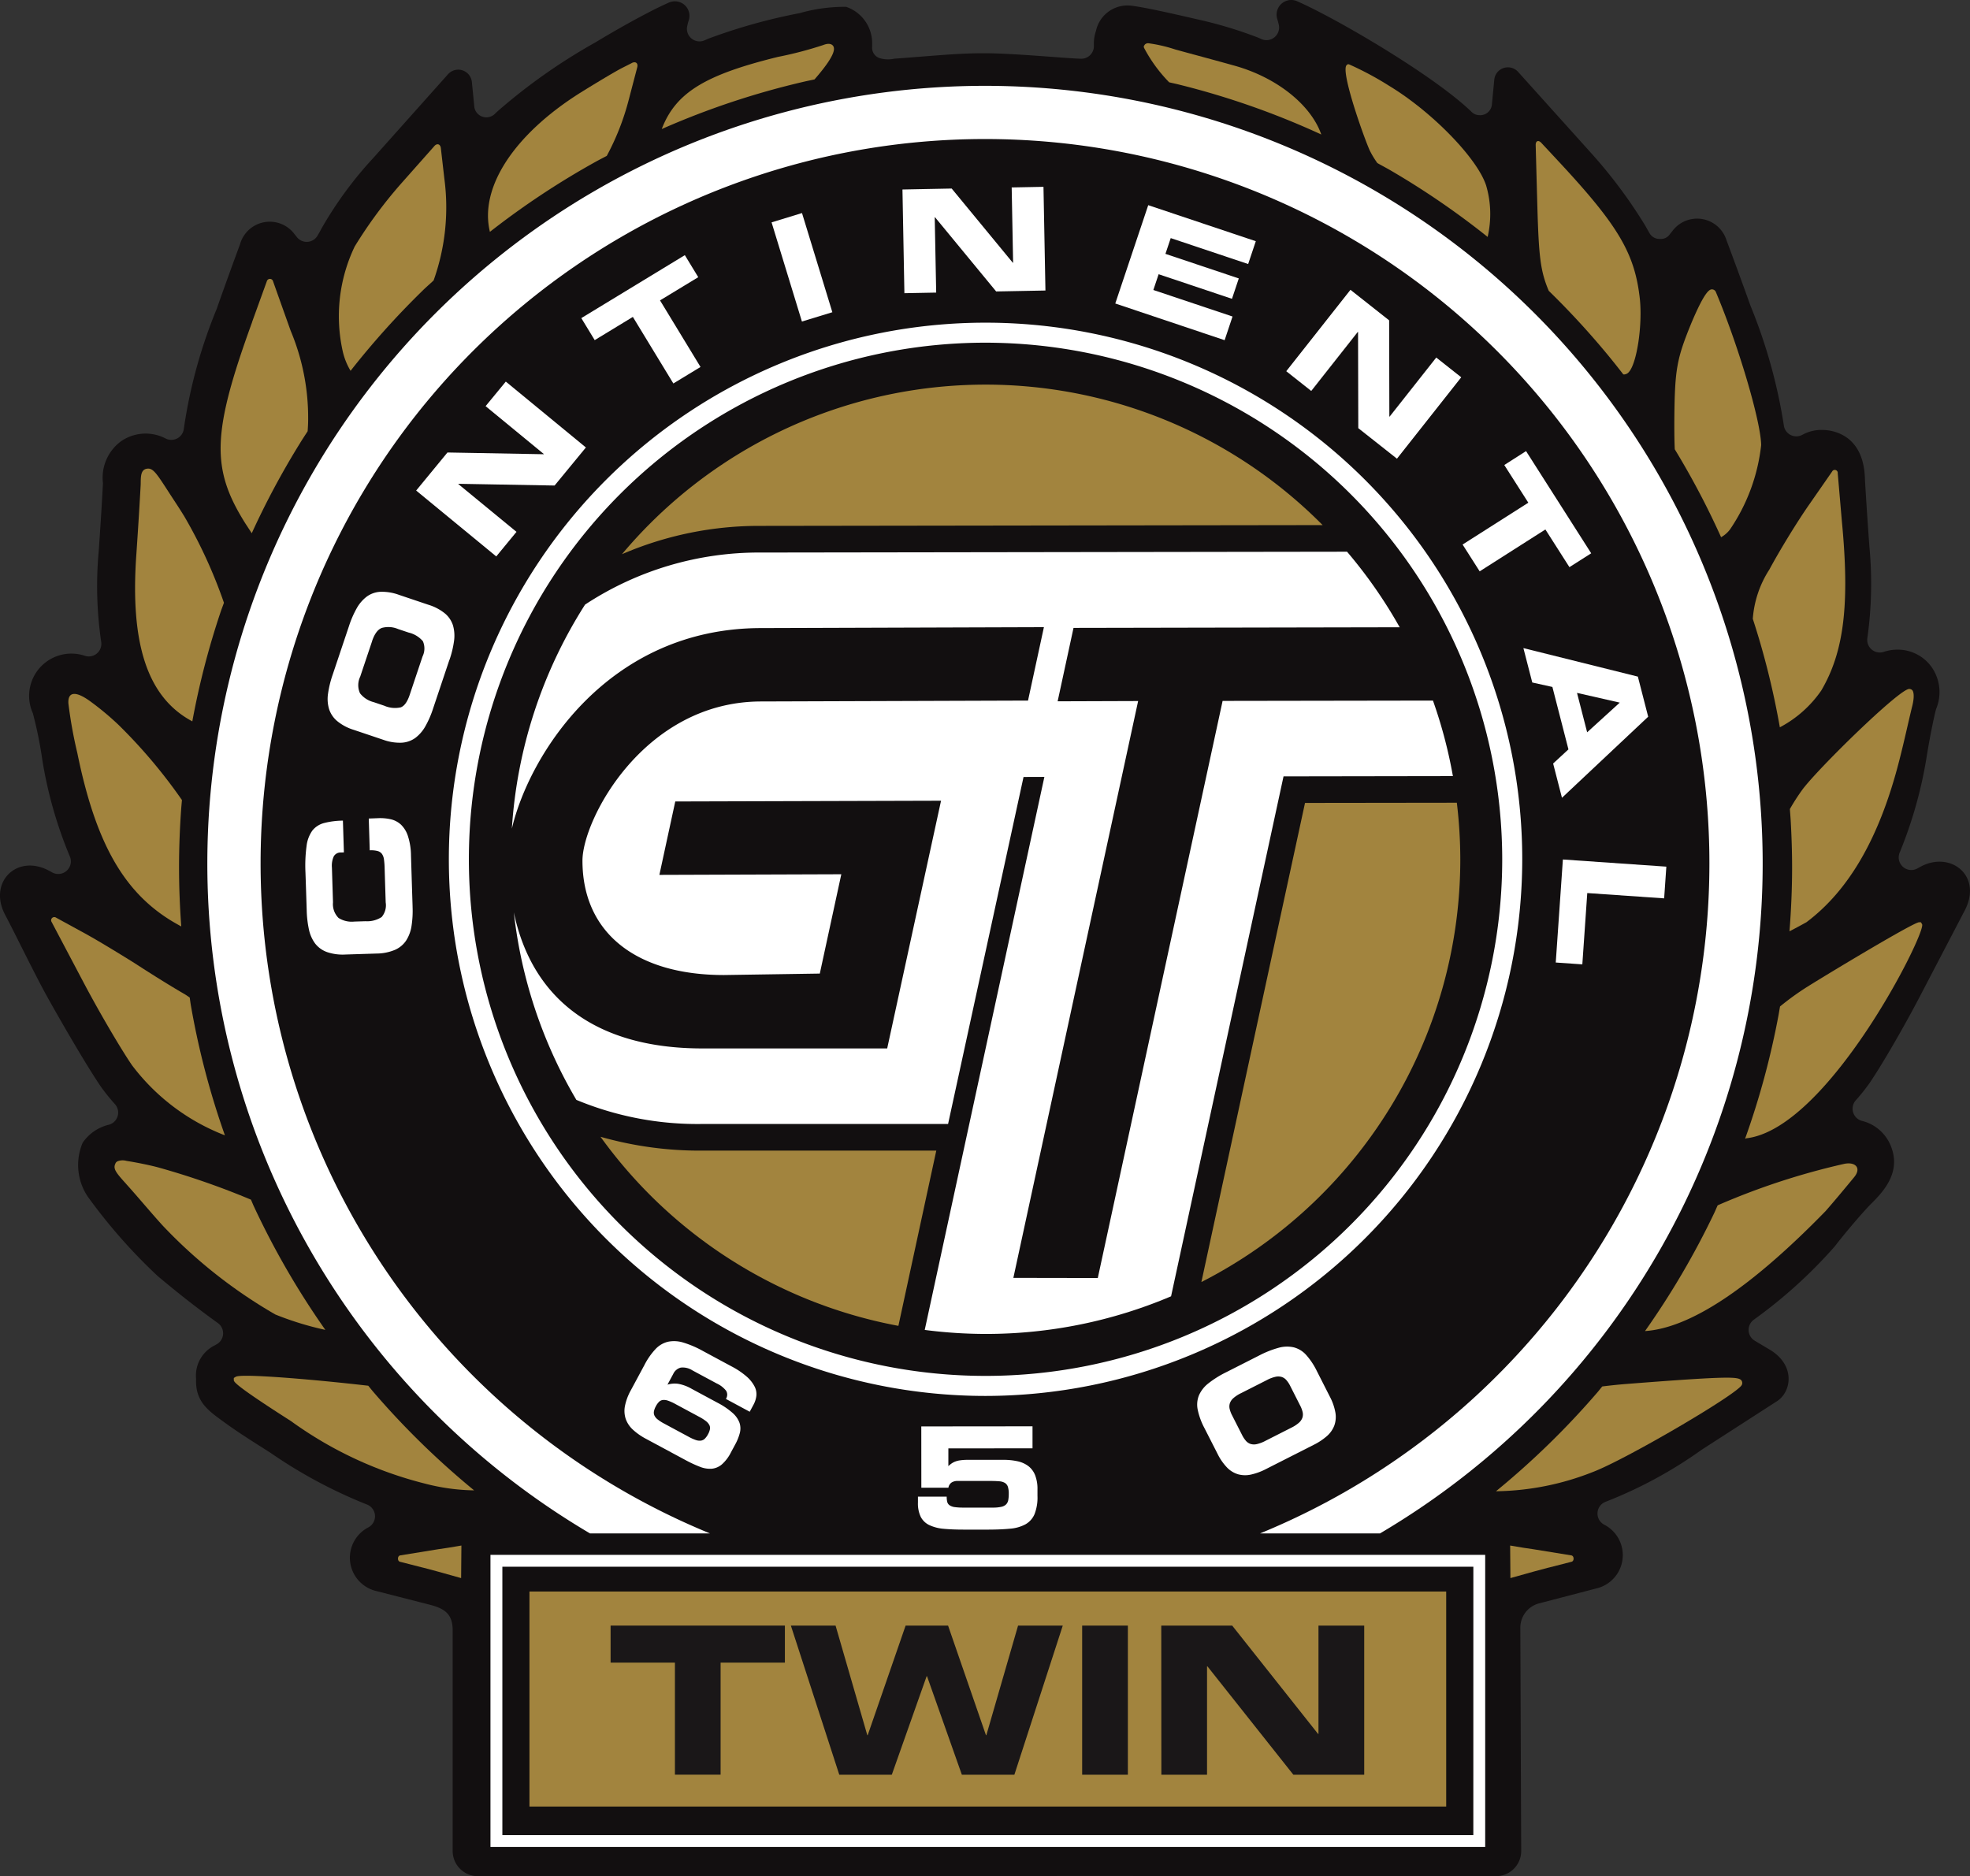 <svg xmlns="http://www.w3.org/2000/svg" xmlns:xlink="http://www.w3.org/1999/xlink" width="159.565" height="152" viewBox="0 0 159.565 152">
  <rect x="0" y="0" width="159.565" height="152" fill="#333333" stroke="none"/>
  <defs>
    <clipPath id="clip-path">
      <rect id="Rectángulo_103" data-name="Rectángulo 103" width="159.565" height="152" fill="none"/>
    </clipPath>
  </defs>
  <g id="Grupo_132" data-name="Grupo 132" clip-path="url(#clip-path)">
    <path id="Trazado_296" data-name="Trazado 296" d="M79.569,4.314c-1.592,0-3.171.134-4.755.257-.792.061-1.583.128-2.375.182a2.349,2.349,0,0,1-1.177-.04.884.884,0,0,1-.619-.938c0-.107,0-.215,0-.322a3.111,3.111,0,0,0-2.109-2.9,13.37,13.37,0,0,0-3.775.513A45.779,45.779,0,0,0,57.38,3.131l-.291.127a1.021,1.021,0,0,1-1.417-1.187c.029-.128.058-.254.1-.379A1.178,1.178,0,0,0,54.525.115a1.347,1.347,0,0,0-.452.141C53.49.517,52.921.8,52.354,1.1c-1.417.74-2.8,1.533-4.168,2.357a46.771,46.771,0,0,0-7.823,5.505l-.232.212A.987.987,0,0,1,38.423,8.7q-.1-1.042-.206-2.084a1.11,1.11,0,0,0-1.955-.572L30.232,12.8a31.058,31.058,0,0,0-4.205,5.737c-.1.2-.217.391-.328.585a1.014,1.014,0,0,1-1.63.112l-.217-.27a2.5,2.5,0,0,0-4.414.834c-.642,1.74-1.275,3.484-1.889,5.235a40.717,40.717,0,0,0-2.657,9.687,1.019,1.019,0,0,1-1.509.785,3.492,3.492,0,0,0-3.606.26,3.666,3.666,0,0,0-1.438,3.375c-.094,1.833-.214,3.666-.342,5.5a30.921,30.921,0,0,0,.2,7.349,1.02,1.02,0,0,1-1.323,1.136,3.424,3.424,0,0,0-4.212,4.655,33.07,33.07,0,0,1,.766,3.775,34.445,34.445,0,0,0,2.227,7.819,1.02,1.02,0,0,1-1.425,1.3l-.219-.12c-2.624-1.436-4.992.9-3.6,3.544.948,1.8,2.488,5,3.482,6.772C5.317,83.41,7.2,86.626,8.221,88.1A17,17,0,0,0,9.31,89.445a1.02,1.02,0,0,1-.5,1.668,3.579,3.579,0,0,0-2.114,1.457,4.6,4.6,0,0,0,.423,4.381,44.6,44.6,0,0,0,5.643,6.41q2.495,2.1,4.885,3.816a1.02,1.02,0,0,1-.084,1.711c-.044.025-.087.051-.13.079a2.721,2.721,0,0,0-1.55,2.735c-.077,1.884,1.034,2.6,2.316,3.536,1.2.874,2.46,1.651,3.708,2.448a39.2,39.2,0,0,0,7.8,4.185,1.02,1.02,0,0,1,.131,1.856,2.771,2.771,0,0,0,.663,5.164l4.264,1.091c1.177.3,1.9.707,1.9,2.073v17.889a2.04,2.04,0,0,0,2.04,2.04H79.883c13.768-.061,27.537.061,41.3,0a2.041,2.041,0,0,0,2.031-2.049c-.025-5.483-.048-12.587-.072-18.07a2.038,2.038,0,0,1,1.508-1.978l.386-.1,4.259-1.111a2.772,2.772,0,0,0,.64-5.167,1.019,1.019,0,0,1,.122-1.856,35.656,35.656,0,0,0,7.783-4.219l6.092-3.927c1.173-.755,1.531-2.916-.6-4.183l-1.058-.63c-.043-.027-.087-.054-.131-.078a1.02,1.02,0,0,1-.09-1.71A39.165,39.165,0,0,0,148.582,101c.024-.029.047-.058.07-.087.943-1.218,2.258-2.74,2.85-3.344.941-.937,2.558-2.546,1.641-4.759a3.383,3.383,0,0,0-2.318-2.007,1.021,1.021,0,0,1-.513-1.666,16.411,16.411,0,0,0,1.084-1.352c1.015-1.476,2.883-4.7,4.2-7.242l3.542-6.787c1.474-2.824-1.169-4.88-3.613-3.528l-.219.121a1.02,1.02,0,0,1-1.43-1.3,35.131,35.131,0,0,0,2.192-7.829c.3-1.854.639-3.394.749-3.778a3.546,3.546,0,0,0-.262-3.256,3.367,3.367,0,0,0-2.874-1.56,3.486,3.486,0,0,0-1.1.18,1.02,1.02,0,0,1-1.328-1.13,31.661,31.661,0,0,0,.167-7.349c-.162-2.191-.318-4.657-.365-5.5-.086-3.823-2.894-4-3.459-4a3.207,3.207,0,0,0-1.6.39,1.02,1.02,0,0,1-1.513-.779,42.944,42.944,0,0,0-2.7-9.675s-.816-2.3-1.949-5.324a2.494,2.494,0,0,0-4.38-.716l-.216.271a.859.859,0,0,1-.772.36.926.926,0,0,1-.859-.465s-.257-.447-.33-.584a39.384,39.384,0,0,0-4.23-5.718l-6.06-6.737a1.11,1.11,0,0,0-1.952.58q-.1,1.042-.2,2.085a.948.948,0,0,1-1,.813.91.91,0,0,1-.7-.326l-.233-.212C115.659,5.821,107.994,1.364,105,.073a1.188,1.188,0,0,0-1.53,1.514c.042.136.1.379.1.379a1.024,1.024,0,0,1-.981,1.286,1.006,1.006,0,0,1-.43-.094l-.292-.125a34.135,34.135,0,0,0-4.925-1.475C93.859.841,92.489.572,91.68.467a2.609,2.609,0,0,0-2.909,2.039,3.153,3.153,0,0,0-.169.907c0,.108,0,.215,0,.322a1.019,1.019,0,0,1-.9,1.016c-.508.06-5.5-.449-8.026-.437" transform="translate(0 0)" fill="#120f10"/>
    <path id="Trazado_297" data-name="Trazado 297" d="M144.015,85.671a41.849,41.849,0,1,1-41.848-41.85,41.9,41.9,0,0,1,41.848,41.85m1.622,0a43.471,43.471,0,1,0-43.471,43.471,43.521,43.521,0,0,0,43.471-43.471" transform="translate(-22.339 -16.061)" fill="#fff"/>
    <path id="Trazado_298" data-name="Trazado 298" d="M243.94,91.538c.247-.97.067-1.259.032-1.313a.339.339,0,0,0-.271-.12c-.8,0-7.373,6.437-8.644,8.148a16.961,16.961,0,0,0-1.018,1.581c.021.3.048.608.066.914.072,1.265.114,2.54.114,3.822,0,1.739-.077,3.46-.212,5.166.38-.193.825-.432,1.371-.733,3.474-2.607,5.942-6.9,7.529-13.131.4-1.553.707-3,1.031-4.333" transform="translate(-89.064 -34.294)" fill="#a2843e"/>
    <path id="Trazado_299" data-name="Trazado 299" d="M228.2,138.155l.12-.04c6.613-.789,14.557-16.638,14.22-17.333l-.094-.165h-.155c-.429,0-6.952,3.917-9.029,5.213a21.882,21.882,0,0,0-2.23,1.609c-.041.232-.079.466-.121.7a64.913,64.913,0,0,1-2.71,10.017" transform="translate(-86.854 -45.907)" fill="#a2843e"/>
    <path id="Trazado_300" data-name="Trazado 300" d="M195.631,189.379c.034,0,.068,0,.1,0a22.019,22.019,0,0,0,7.745-1.559c2.619-.993,11.448-6.152,12.04-7.016a.353.353,0,0,0,.024-.348c-.1-.208-.406-.276-1.228-.276-1.167,0-3.448.144-8.13.51-.677.053-1.319.123-1.946.2-.132.158-.256.32-.39.476a65.961,65.961,0,0,1-8.218,8.014" transform="translate(-74.457 -68.578)" fill="#a2843e"/>
    <path id="Trazado_301" data-name="Trazado 301" d="M215.118,165.736q5.507-.369,14.621-9.716.826-.94,2.315-2.748c.623-.758.088-1.285-.853-1.07a57.2,57.2,0,0,0-10.2,3.348c-.1.215-.188.436-.291.65a65.478,65.478,0,0,1-5.594,9.536" transform="translate(-81.874 -57.91)" fill="#a2843e"/>
    <path id="Trazado_302" data-name="Trazado 302" d="M236.09,61.724a.242.242,0,0,0-.46-.127l-1.853,2.668c-1.078,1.547-2.489,3.889-3.225,5.264a8.479,8.479,0,0,0-1.342,3.994c.171.521.333,1.045.491,1.571a64.641,64.641,0,0,1,1.7,7.215,9.4,9.4,0,0,0,3.353-2.976c1.851-3.144,2.318-7,1.667-13.755q-.166-1.928-.332-3.855" transform="translate(-87.238 -23.392)" fill="#a2843e"/>
    <path id="Trazado_303" data-name="Trazado 303" d="M201.268,18.589c-.232-.249-.459-.152-.45.187q.069,2.566.14,5.132c.115,3.9.247,5.093.919,6.674.481.47.957.946,1.423,1.431q1.767,1.833,3.39,3.8.62.755,1.218,1.529a.459.459,0,0,0,.05.014h.015a.534.534,0,0,0,.4-.206c.64-.719,1.1-3.748.883-5.9-.4-3.648-1.706-5.889-6.357-10.91q-.816-.878-1.634-1.755" transform="translate(-76.431 -7.022)" fill="#a2843e"/>
    <rect id="Rectángulo_100" data-name="Rectángulo 100" width="74.254" height="17.419" transform="translate(42.884 128.924)" fill="#a2843e"/>
    <path id="Trazado_304" data-name="Trazado 304" d="M95.965,6.788c-5.883,1.446-8.3,2.883-9.429,5.848A64.835,64.835,0,0,1,98.119,8.786c.263-.06.528-.112.789-.169.945-1.08,1.732-2.164,1.552-2.628-.035-.111-.218-.4-.832-.162a30.586,30.586,0,0,1-3.663.962" transform="translate(-32.936 -2.183)" fill="#a2843e"/>
    <path id="Trazado_305" data-name="Trazado 305" d="M149.572,5.887c0,.04.006.079.009.119a11.85,11.85,0,0,0,2.047,2.815c.261.061.523.116.782.18a64.8,64.8,0,0,1,11.539,4.048c-.834-2.394-3.617-4.654-7.142-5.607-.87-.244-1.98-.544-2.977-.816-.668-.179-1.28-.347-1.721-.469a11.956,11.956,0,0,0-2.163-.5.371.371,0,0,0-.284.1c-.03.043-.06.087-.09.13" transform="translate(-56.927 -2.153)" fill="#a2843e"/>
    <path id="Trazado_306" data-name="Trazado 306" d="M31.406,39.959c-3.256,8.971-3.351,11.865-.567,16.3l.532.817a65.387,65.387,0,0,1,3.9-7.282c.2-.33.417-.654.627-.98.024-.33.042-.66.042-.992a18.237,18.237,0,0,0-1.418-7.152s-1.36-3.812-1.432-4.025a.26.26,0,0,0-.491,0c-.092.254-1.2,3.317-1.2,3.317" transform="translate(-10.98 -13.879)" fill="#a2843e"/>
    <path id="Trazado_307" data-name="Trazado 307" d="M143.746,226.048H65.1V204.311h78.648Zm-79.61.959h80.571V203.35H64.136Z" transform="translate(-24.41 -77.395)" fill="#fff"/>
    <path id="Trazado_308" data-name="Trazado 308" d="M203.443,120.753l.578-8.346,8.38.58-.178,2.569-6.227-.43-.4,5.777Z" transform="translate(-77.431 -42.782)" fill="#fff"/>
    <path id="Trazado_309" data-name="Trazado 309" d="M203.556,88.39l3.462.788-2.641,2.405Zm-1.994-.481,1.3,5.057-1.24,1.146.715,2.776,6.984-6.568-.836-3.248-9.271-2.31.718,2.786Z" transform="translate(-75.822 -32.261)" fill="#fff"/>
    <path id="Trazado_310" data-name="Trazado 310" d="M196.584,63.179l-1.947-3.052L196.4,59l5.277,8.278L199.914,68.4l-1.947-3.052-5.323,3.392-1.384-2.172Z" transform="translate(-72.794 -22.457)" fill="#fff"/>
    <path id="Trazado_311" data-name="Trazado 311" d="M170.224,46.1l-2.023-1.6,5.2-6.594,3.133,2.474.017,7.788.018.014,3.781-4.79,2.024,1.6-5.207,6.594-3.132-2.473-.019-7.789L174,41.311Z" transform="translate(-64.017 -14.429)" fill="#fff"/>
    <path id="Trazado_312" data-name="Trazado 312" d="M154.7,37.773,145.843,34.8l2.669-7.965,8.713,2.92-.619,1.848-6.272-2.1-.428,1.276,5.941,1.991-.552,1.651-5.941-1.992-.427,1.277,6.413,2.149Z" transform="translate(-55.508 -10.215)" fill="#fff"/>
    <path id="Trazado_313" data-name="Trazado 313" d="M120.745,33l-2.575.049-.157-8.4L122,24.571l4.951,6.011h.024l-.115-6.1,2.575-.05.159,8.4-3.991.076-4.953-6.012h-.024Z" transform="translate(-44.916 -9.298)" fill="#fff"/>
    <rect id="Rectángulo_101" data-name="Rectángulo 101" width="2.577" height="8.401" transform="translate(62.496 18.013) rotate(-17.011)" fill="#fff"/>
    <path id="Trazado_314" data-name="Trazado 314" d="M80.19,38.372,77.1,40.253l-1.085-1.784,8.386-5.1,1.086,1.785L82.39,37.034l3.28,5.393-2.2,1.337Z" transform="translate(-28.93 -12.7)" fill="#fff"/>
    <path id="Trazado_315" data-name="Trazado 315" d="M62.547,62.077l-1.638,1.991-6.488-5.337,2.535-3.083,7.789.141.014-.018-4.714-3.877,1.637-1.99,6.487,5.337-2.535,3.083-7.787-.14-.015.018Z" transform="translate(-20.713 -18.993)" fill="#fff"/>
    <path id="Trazado_316" data-name="Trazado 316" d="M46.439,81.407q.3-.9.8-1.085a2.007,2.007,0,0,1,1.309.09l.859.288a2.163,2.163,0,0,1,1.153.7,1.468,1.468,0,0,1-.027,1.233q-.524,1.562-1.046,3.125c-.188.557-.427.891-.721,1a2.159,2.159,0,0,1-1.342-.136l-.858-.289a2.017,2.017,0,0,1-1.1-.717,1.592,1.592,0,0,1,.017-1.347q.479-1.431.959-2.86M52.71,82.92a7.906,7.906,0,0,0,.375-1.557A3.036,3.036,0,0,0,53,80.128a2.089,2.089,0,0,0-.652-.976A3.966,3.966,0,0,0,51,78.445l-2.376-.8a4.02,4.02,0,0,0-1.5-.248,2.043,2.043,0,0,0-1.109.388,3.07,3.07,0,0,0-.808.934,7.851,7.851,0,0,0-.638,1.469q-.657,1.958-1.314,3.918a8.123,8.123,0,0,0-.38,1.555,2.874,2.874,0,0,0,.084,1.228,2.111,2.111,0,0,0,.656.978,3.908,3.908,0,0,0,1.347.714l2.377.8a3.909,3.909,0,0,0,1.5.24,2.086,2.086,0,0,0,1.108-.387,3.056,3.056,0,0,0,.806-.929,7.792,7.792,0,0,0,.639-1.469q.656-1.959,1.313-3.918" transform="translate(-16.307 -29.457)" fill="#fff"/>
    <path id="Trazado_317" data-name="Trazado 317" d="M48.613,114.168a8.034,8.034,0,0,1-.089,1.6,3.022,3.022,0,0,1-.435,1.151,2.084,2.084,0,0,1-.9.748,3.906,3.906,0,0,1-1.5.3l-2.5.079a3.944,3.944,0,0,1-1.511-.2,2.12,2.12,0,0,1-.956-.69,2.921,2.921,0,0,1-.5-1.122,8.3,8.3,0,0,1-.184-1.591q-.047-1.514-.1-3.027a11.95,11.95,0,0,1,.09-2.168A2.686,2.686,0,0,1,40.5,108a1.791,1.791,0,0,1,.923-.6,6.352,6.352,0,0,1,1.548-.2l.08,2.574-.231.008a.633.633,0,0,0-.593.319,1.843,1.843,0,0,0-.146.911q.043,1.4.087,2.806a1.585,1.585,0,0,0,.453,1.269,2.016,2.016,0,0,0,1.28.29l.9-.028a2.159,2.159,0,0,0,1.306-.337,1.475,1.475,0,0,0,.329-1.189q-.044-1.374-.085-2.748a6.126,6.126,0,0,0-.057-.748,1.015,1.015,0,0,0-.164-.435.66.66,0,0,0-.357-.232,2.061,2.061,0,0,0-.629-.055q-.039-1.288-.079-2.575L45.86,107a3.857,3.857,0,0,1,1.029.1,1.813,1.813,0,0,1,.8.44,2.263,2.263,0,0,1,.556.935,5.267,5.267,0,0,1,.24,1.549q.064,2.076.13,4.151" transform="translate(-15.196 -40.723)" fill="#fff"/>
    <path id="Trazado_318" data-name="Trazado 318" d="M30.575,180.108v.151c-.009.139-.018.373,4.633,3.342a31.651,31.651,0,0,0,10.831,5.057,16.632,16.632,0,0,0,4,.552,65.821,65.821,0,0,1-8.188-8.005c-.131-.154-.255-.315-.385-.471-3.775-.434-8.083-.807-9.874-.807-.678,0-.821.053-.888.1l-.129.077" transform="translate(-11.637 -68.48)" fill="#a2843e"/>
    <path id="Trazado_319" data-name="Trazado 319" d="M222.009,37.847c-.173,0-.535,0-1.7,2.779-1.161,2.842-1.315,3.692-1.358,7.588-.006,1.09,0,1.916.035,2.588a65.243,65.243,0,0,1,3.751,7.121,2.314,2.314,0,0,0,.72-.627,15.043,15.043,0,0,0,2.525-6.832c-.024-1.912-1.833-8.045-3.66-12.383a.341.341,0,0,0-.316-.234" transform="translate(-83.333 -14.405)" fill="#a2843e"/>
    <path id="Trazado_320" data-name="Trazado 320" d="M176.116,8.406l-.062.059c-.557.438,1.452,6.043,1.867,6.93a7.24,7.24,0,0,0,.614,1.014c.387.216.781.422,1.164.647a65.431,65.431,0,0,1,7.766,5.333,8.214,8.214,0,0,0-.118-4.153c-.7-2.193-4.362-5.964-7.835-8.071a25.4,25.4,0,0,0-3.29-1.763l-.105.006" transform="translate(-66.97 -3.197)" fill="#a2843e"/>
    <path id="Trazado_321" data-name="Trazado 321" d="M105.725,149.794H86.773a29.357,29.357,0,0,1-8.247-1.122,38.44,38.44,0,0,0,24.129,15.317q1.534-7.1,3.07-14.2" transform="translate(-29.887 -56.585)" fill="#a2843e"/>
    <path id="Trazado_322" data-name="Trazado 322" d="M129.442,90.353l13.714-.022a38.3,38.3,0,0,0-1.615-6.117l-17.038.027q-5.056,23.375-10.11,46.749l-6.838-.012q5.052-23.364,10.106-46.727l-6.52.022,1.286-5.947,26.419-.051a38.571,38.571,0,0,0-4.265-6.121l-47.44.068A25.607,25.607,0,0,0,72.863,76.44a38.253,38.253,0,0,0-5.928,18.148c1.4-5.978,7.778-16.247,20.2-16.247l22.894-.074q-.643,2.972-1.287,5.947l-21.607.072c-9.5,0-14.482,9.581-14.482,12.895,0,5.8,4.284,9.266,11.46,9.266l7.764-.119q.871-4.023,1.742-8.045l-14.736.05q.643-2.973,1.287-5.946l21.527-.061q-2.182,10.032-4.362,20.067H82.36c-8.484,0-13.764-3.881-15.266-11.02a38.228,38.228,0,0,0,5.065,15.187,25.5,25.5,0,0,0,10.2,1.952h19.908l6.112-28.11,1.688-.006-9.691,44.8a38.8,38.8,0,0,0,4.925.325,38.339,38.339,0,0,0,15.028-3.049q4.554-21.062,9.11-42.123" transform="translate(-25.475 -27.462)" fill="#fff"/>
    <path id="Trazado_323" data-name="Trazado 323" d="M92.615,61.745l45.47-.063A38.438,38.438,0,0,0,81.333,64.04a27.968,27.968,0,0,1,11.282-2.294" transform="translate(-30.955 -19.145)" fill="#a2843e"/>
    <path id="Trazado_324" data-name="Trazado 324" d="M157.112,143.809a38.441,38.441,0,0,0,20.966-34.242,38.855,38.855,0,0,0-.281-4.583L165.5,105q-4.2,19.4-8.392,38.806" transform="translate(-59.797 -39.957)" fill="#a2843e"/>
    <path id="Trazado_325" data-name="Trazado 325" d="M52.048,19.016q-1.319,1.488-2.639,2.978A36.889,36.889,0,0,0,45.6,27.145a13.068,13.068,0,0,0-.97,8.5,5.3,5.3,0,0,0,.635,1.576c.023-.03.045-.061.068-.09a66.192,66.192,0,0,1,5.724-6.367c.3-.3.624-.574.932-.864a17.613,17.613,0,0,0,.872-8.237q-.143-1.239-.284-2.477c-.039-.339-.307-.424-.533-.168" transform="translate(-16.868 -7.181)" fill="#a2843e"/>
    <path id="Trazado_326" data-name="Trazado 326" d="M75.468,8.206l-.79.4c-.492.249-2,1.144-3.431,2.037-5.363,3.391-8.143,7.686-7.278,11.24a65.618,65.618,0,0,1,8.607-5.7c.282-.156.572-.3.858-.454a20.31,20.31,0,0,0,1.78-4.545q.344-1.316.689-2.631c.086-.33-.131-.5-.434-.351" transform="translate(-24.287 -3.102)" fill="#a2843e"/>
    <path id="Trazado_327" data-name="Trazado 327" d="M15.906,153.663c.823.9,2.187,2.536,3.015,3.43A40.121,40.121,0,0,0,28,164.248a25.022,25.022,0,0,0,4.049,1.246,65.451,65.451,0,0,1-5.773-9.97c-.089-.191-.167-.387-.253-.579a63.567,63.567,0,0,0-7.411-2.584c-.7-.2-1.945-.445-2.668-.556a1.148,1.148,0,0,0-.728.032.355.355,0,0,0-.181.207c-.182.393.037.7.877,1.62" transform="translate(-5.697 -57.764)" fill="#a2843e"/>
    <path id="Trazado_328" data-name="Trazado 328" d="M21.589,65.057c-.292-.487-.844-1.313-1.152-1.79-1.062-1.649-1.329-2.054-1.825-1.97s-.486.641-.492,1.269c-.04.786-.188,3.314-.348,5.62-.521,7.211.86,11.49,4.329,13.465.074.043.136.075.2.112A64.645,64.645,0,0,1,24.6,72.88c.082-.245.179-.483.263-.725a39.413,39.413,0,0,0-3.27-7.1" transform="translate(-6.724 -23.326)" fill="#a2843e"/>
    <path id="Trazado_329" data-name="Trazado 329" d="M12.954,93.217a22.967,22.967,0,0,0-2.158-1.8c-1.332-.995-1.908-.793-1.854.108a36.156,36.156,0,0,0,.726,4.029c1.447,7.089,3.653,11.141,7.573,13.555.2.122.508.3.843.484-.114-1.578-.18-3.169-.18-4.776,0-1.585.06-3.155.171-4.711.018-.251.043-.5.064-.754a42.557,42.557,0,0,0-5.185-6.137" transform="translate(-3.402 -34.543)" fill="#a2843e"/>
    <path id="Trazado_330" data-name="Trazado 330" d="M9.242,125.1c1.381,2.629,3.181,5.663,4,6.849a17.159,17.159,0,0,0,7.522,5.674A64.655,64.655,0,0,1,18,127.055c-.034-.2-.056-.4-.087-.593-.152-.107-.3-.211-.453-.3-.837-.477-2.584-1.557-3.946-2.446-1.454-.912-3.4-2.092-4.461-2.652l-1.969-1.078a.257.257,0,0,0-.357.352L9.242,125.1" transform="translate(-2.547 -45.653)" fill="#a2843e"/>
    <path id="Trazado_331" data-name="Trazado 331" d="M200.623,203.911c-.719.186-1.512.4-3.122.857q-.011-1.319-.022-2.638c1.014.176,1.185.2,1.88.3l3.079.5c.236.038.235.459.027.512l-1.843.472" transform="translate(-75.161 -76.931)" fill="#a2843e"/>
    <path id="Trazado_332" data-name="Trazado 332" d="M54.035,203.911c.719.186,1.511.4,3.121.857q.011-1.319.023-2.638c-1.015.176-1.186.2-1.881.3l-3.079.5c-.235.038-.234.459-.027.512l1.843.472" transform="translate(-19.806 -76.931)" fill="#a2843e"/>
    <path id="Trazado_333" data-name="Trazado 333" d="M79.847,212.6H93.964v3H88.757v9.077h-3.7V215.6H79.847Z" transform="translate(-30.39 -80.916)" fill="#1a1718"/>
    <path id="Trazado_334" data-name="Trazado 334" d="M103.419,212.6h3.621l2.57,8.877h.033l3.071-8.877h3.438l3.069,8.877h.033l2.569-8.877h3.621l-3.92,12.08h-4.255l-2.82-7.976h-.033l-2.82,7.976H107.34Z" transform="translate(-39.361 -80.916)" fill="#1a1718"/>
    <rect id="Rectángulo_102" data-name="Rectángulo 102" width="3.703" height="12.08" transform="translate(87.652 131.685)" fill="#1a1718"/>
    <path id="Trazado_335" data-name="Trazado 335" d="M151.855,212.6H157.6l6.957,8.777h.032V212.6h3.705v12.08h-5.74l-6.958-8.777h-.033v8.777h-3.7Z" transform="translate(-57.796 -80.916)" fill="#1a1718"/>
    <path id="Trazado_336" data-name="Trazado 336" d="M83.28,177.329a5.651,5.651,0,0,1,.9-1.291,2.042,2.042,0,0,1,1.012-.591,2.489,2.489,0,0,1,1.233.068,7.955,7.955,0,0,1,1.576.674l2.323,1.25a6.235,6.235,0,0,1,1.242.837,2.741,2.741,0,0,1,.635.8,1.338,1.338,0,0,1,.143.756,1.984,1.984,0,0,1-.229.713l-.308.574-1.93-1.039a.618.618,0,0,0,.022-.656,2.073,2.073,0,0,0-.771-.6l-1.961-1.055a1.434,1.434,0,0,0-.949-.225.926.926,0,0,0-.608.515l-.466.865a2.034,2.034,0,0,1,.861-.069,3.351,3.351,0,0,1,1.1.407l2.081,1.121a6.025,6.025,0,0,1,1.232.831,1.981,1.981,0,0,1,.561.8,1.457,1.457,0,0,1,.023.836,4.091,4.091,0,0,1-.375.926l-.341.633a3.215,3.215,0,0,1-.743.982,1.483,1.483,0,0,1-.815.344,2.182,2.182,0,0,1-.963-.161,9.916,9.916,0,0,1-1.171-.546l-3.178-1.71a5.028,5.028,0,0,1-1.07-.746,2.169,2.169,0,0,1-.582-.87,2.075,2.075,0,0,1-.063-1.052,4.391,4.391,0,0,1,.486-1.289Zm3.615,5.836a3.442,3.442,0,0,0,.555.247.91.91,0,0,0,.409.045.567.567,0,0,0,.312-.157,1.466,1.466,0,0,0,.259-.359,1.417,1.417,0,0,0,.155-.41.523.523,0,0,0-.051-.339,1,1,0,0,0-.276-.317,3.711,3.711,0,0,0-.536-.341l-1.95-1.049a3.733,3.733,0,0,0-.585-.263.967.967,0,0,0-.417-.056.538.538,0,0,0-.306.147,1.364,1.364,0,0,0-.256.354,1.445,1.445,0,0,0-.159.414.573.573,0,0,0,.04.346.887.887,0,0,0,.265.317,3.253,3.253,0,0,0,.51.328Z" transform="translate(-31.081 -66.757)" fill="#fff"/>
    <path id="Trazado_337" data-name="Trazado 337" d="M120.31,186.547l9.009-.009,0,1.782-6.816.007,0,1.439a1.816,1.816,0,0,1,.251-.211,1.432,1.432,0,0,1,.314-.166,1.831,1.831,0,0,1,.421-.1,4.126,4.126,0,0,1,.589-.035l2.866,0a5.179,5.179,0,0,1,1.176.118,2.227,2.227,0,0,1,.868.393,1.731,1.731,0,0,1,.543.735,3.054,3.054,0,0,1,.19,1.148v.526a3.678,3.678,0,0,1-.243,1.49,1.708,1.708,0,0,1-.736.816,3.145,3.145,0,0,1-1.238.35q-.748.074-1.753.076l-1.986,0c-.626,0-1.171-.022-1.639-.066a3.4,3.4,0,0,1-1.165-.3,1.512,1.512,0,0,1-.692-.661,2.512,2.512,0,0,1-.23-1.166v-.479l2.329,0a1.73,1.73,0,0,0,.046.435.471.471,0,0,0,.2.273.98.98,0,0,0,.416.142,4.987,4.987,0,0,0,.7.039l2.375,0a3.033,3.033,0,0,0,.691-.064.775.775,0,0,0,.388-.2.668.668,0,0,0,.171-.348,2.786,2.786,0,0,0,.04-.509,1.816,1.816,0,0,0-.069-.559.586.586,0,0,0-.235-.314,1.015,1.015,0,0,0-.451-.137c-.191-.017-.43-.027-.719-.028l-2.672,0a.864.864,0,0,0-.491.131.626.626,0,0,0-.251.417l-2.193,0Z" transform="translate(-45.688 -70.996)" fill="#fff"/>
    <path id="Trazado_338" data-name="Trazado 338" d="M157.144,182.719a5.611,5.611,0,0,1-.544-1.477,2.02,2.02,0,0,1,.092-1.168,2.511,2.511,0,0,1,.76-.975,8.029,8.029,0,0,1,1.452-.91l2.648-1.343a7.99,7.99,0,0,1,1.592-.635,2.5,2.5,0,0,1,1.235-.037,2.027,2.027,0,0,1,1,.614,5.715,5.715,0,0,1,.871,1.313l1.044,2.056a4.427,4.427,0,0,1,.455,1.3,2.075,2.075,0,0,1-.088,1.05,2.159,2.159,0,0,1-.6.856,5.026,5.026,0,0,1-1.09.719l-3.828,1.943a5.02,5.02,0,0,1-1.223.453,2.166,2.166,0,0,1-1.047-.019,2.069,2.069,0,0,1-.9-.549,4.43,4.43,0,0,1-.781-1.134Zm3.046.555a2.229,2.229,0,0,0,.31.471.856.856,0,0,0,.379.255.99.99,0,0,0,.506.012,2.722,2.722,0,0,0,.687-.26l2.1-1.065a2.8,2.8,0,0,0,.616-.4.994.994,0,0,0,.289-.415.862.862,0,0,0,.017-.457,2.244,2.244,0,0,0-.2-.528l-.805-1.588a2.192,2.192,0,0,0-.31-.47.851.851,0,0,0-.379-.256,1.01,1.01,0,0,0-.506-.013,2.759,2.759,0,0,0-.688.261l-2.1,1.064a2.748,2.748,0,0,0-.616.4,1,1,0,0,0-.289.416.866.866,0,0,0-.018.457,2.246,2.246,0,0,0,.2.528Z" transform="translate(-59.585 -67.029)" fill="#fff"/>
    <path id="Trazado_339" data-name="Trazado 339" d="M90.1,11.225A63,63,0,0,0,58.105,128.49H67.82a58.675,58.675,0,1,1,44.558,0h9.715A63,63,0,0,0,90.1,11.225" transform="translate(-10.316 -4.272)" fill="#fff"/>
  </g>
</svg>
